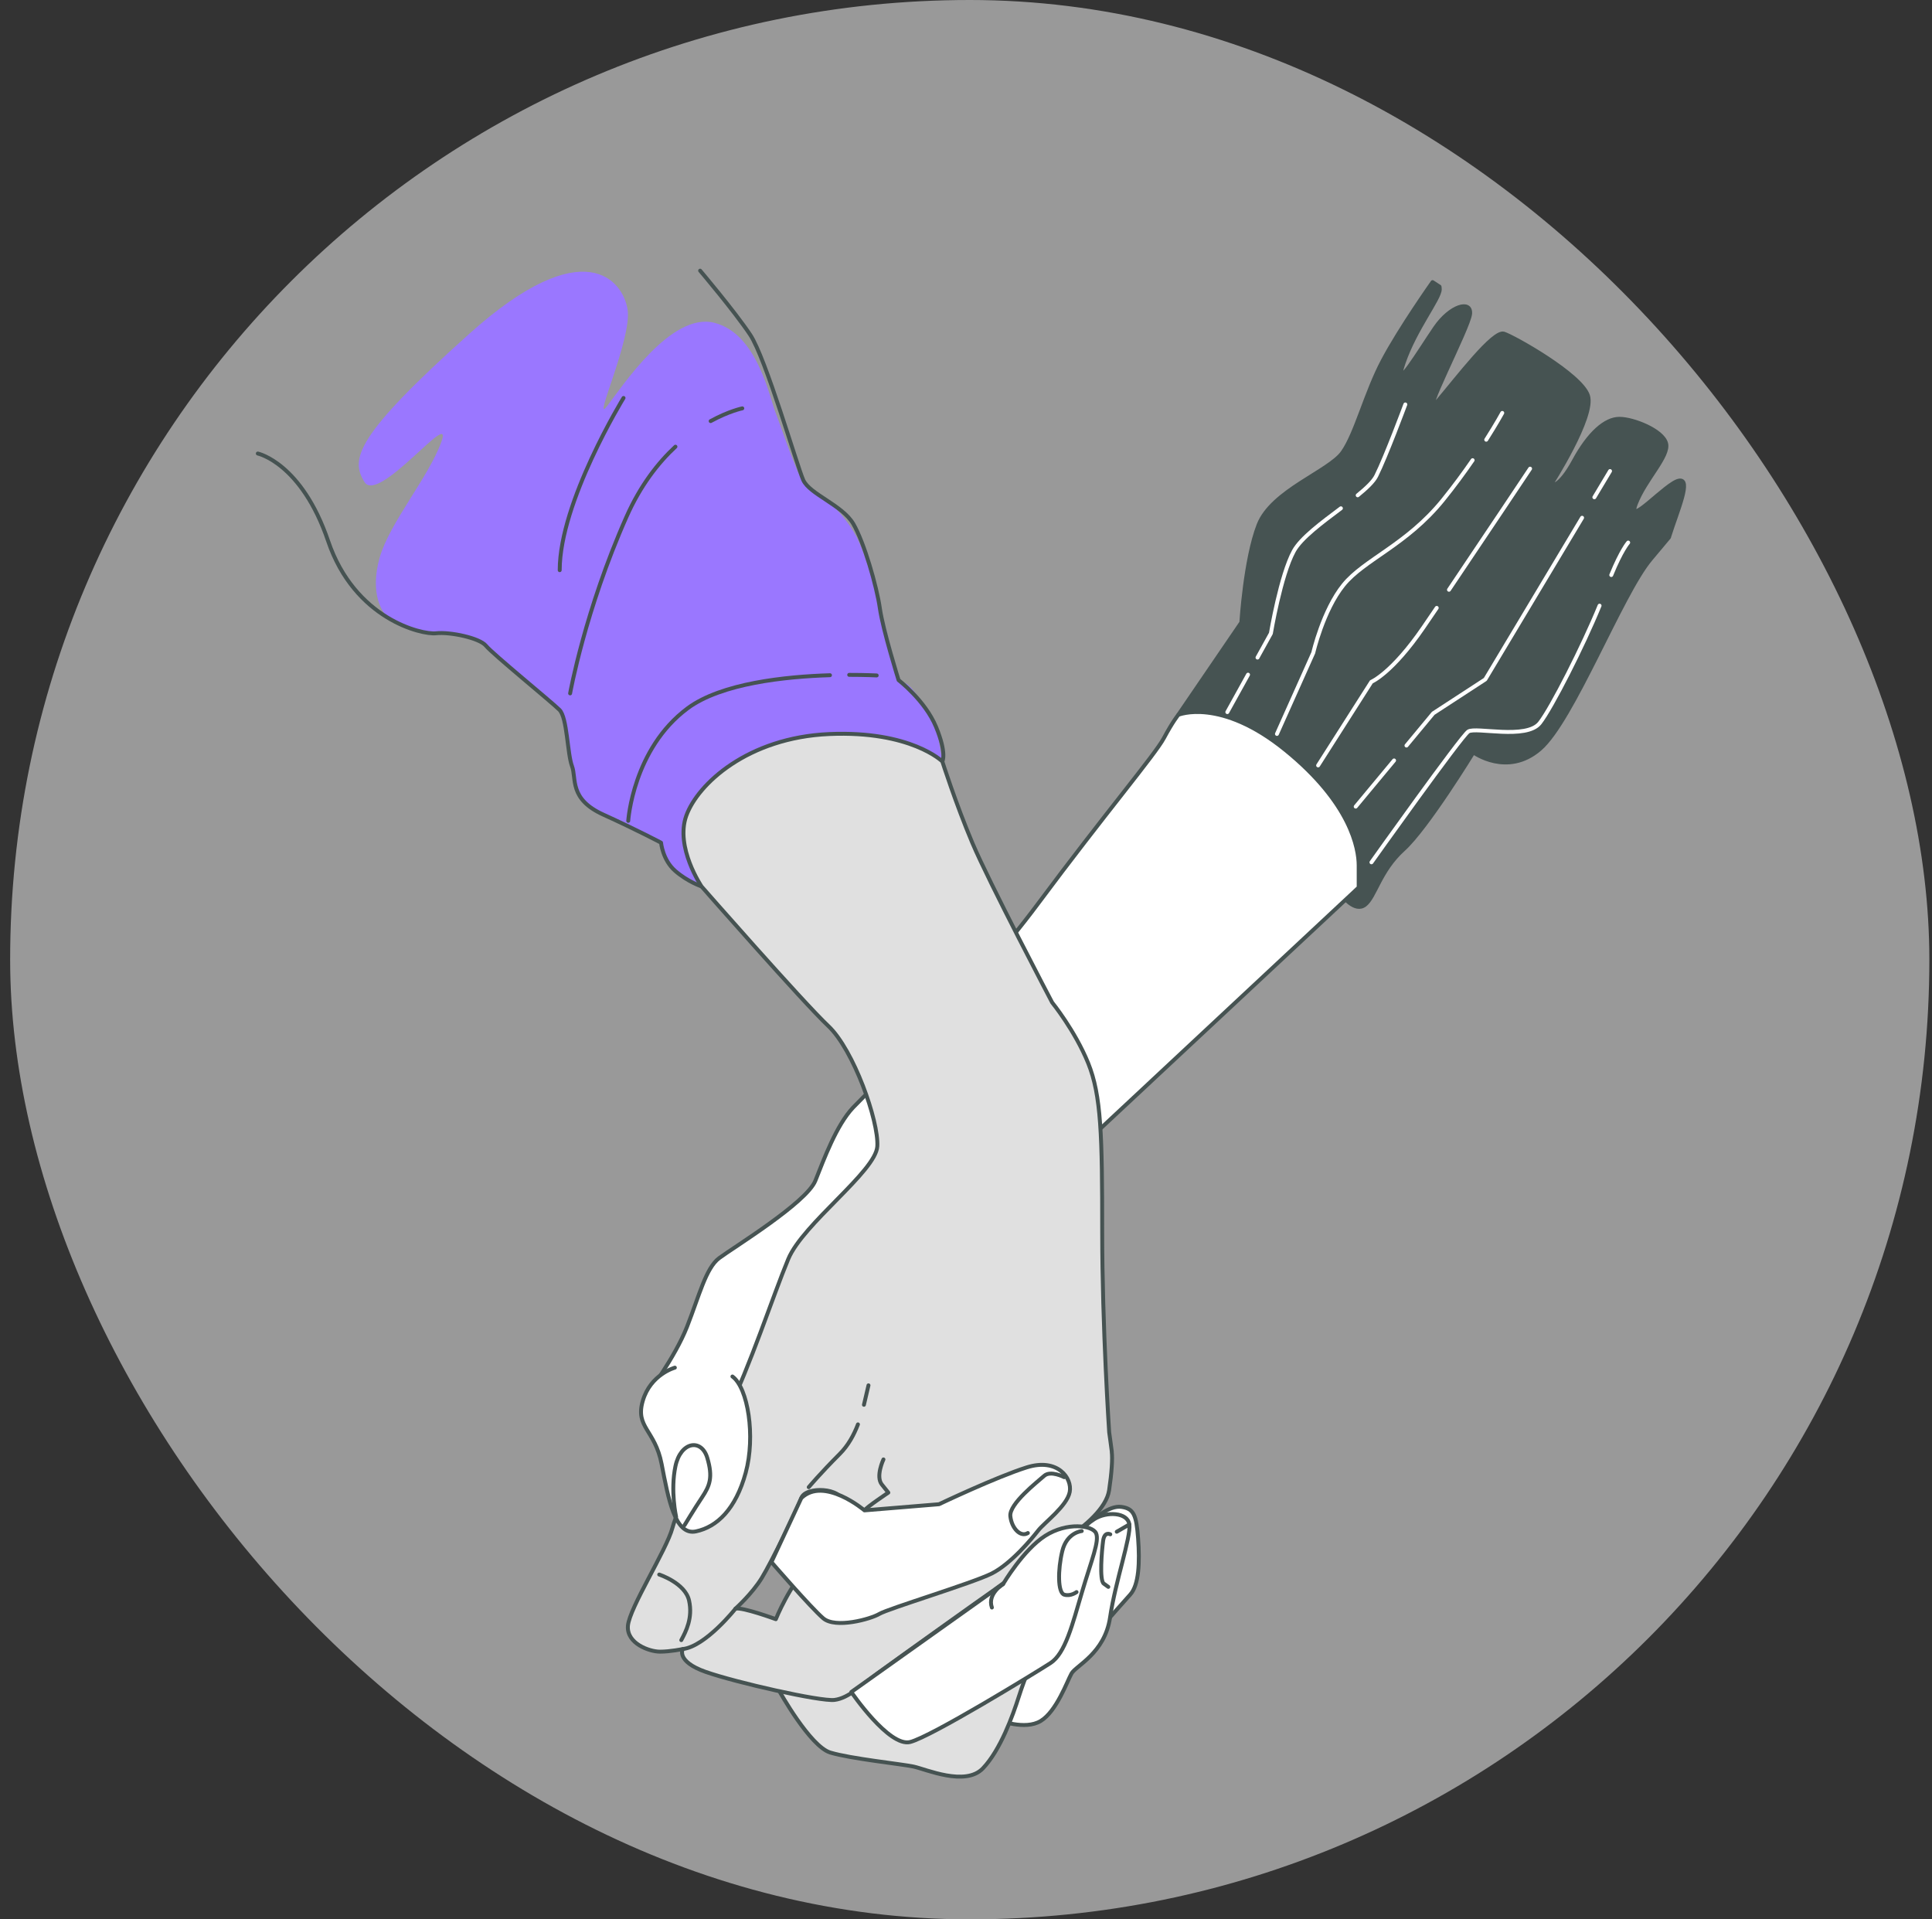 <svg width="151" height="150" viewBox="0 0 151 150" fill="none" xmlns="http://www.w3.org/2000/svg">
    <rect x="0" y="0" width="151" height="150" fill="#333333" stroke="none"/>
    <rect x="0.793" width="150" height="150" rx="75" fill="white" fill-opacity="0.5" />
    <g clip-path="url(#clip0_532_28812)">
        <path
            d="M130.488 41.849C131.127 39.844 132.222 37.383 131.219 37.563C130.216 37.746 127.117 41.302 127.847 39.385C128.578 37.471 130.492 35.646 130.216 34.644C129.944 33.641 127.664 32.73 126.569 32.73C125.475 32.73 124.2 33.824 123.014 36.013C121.828 38.202 121.192 37.927 121.192 37.927C121.192 37.927 124.656 32.549 124.108 30.908C123.561 29.266 118.364 26.35 117.545 26.075C116.726 25.802 113.898 29.538 112.348 31.363C110.798 33.185 114.809 25.619 114.9 24.525C114.992 23.43 113.351 23.886 112.164 25.619C110.978 27.352 108.792 30.996 109.703 28.355C110.614 25.711 112.528 23.341 112.528 22.611C112.528 22.531 112.519 22.464 112.51 22.403L111.966 22.048C111.966 22.048 109.425 25.634 108.08 28.175C106.735 30.715 105.989 33.855 104.941 35.347C103.895 36.842 99.41 38.336 98.365 41.027C97.319 43.717 97.02 48.648 97.02 48.648L92.095 55.863C92.095 55.863 91.865 56.156 94.07 56.596C96.277 57.037 100.599 60.039 102.452 62.594C104.305 65.153 104.922 70.005 104.922 70.005C104.922 70.005 105.891 71.328 106.686 70.711C107.481 70.093 107.833 68.063 109.685 66.388C111.538 64.713 115.154 58.8 115.154 58.8C115.154 58.8 117.802 60.742 120.36 58.535C122.919 56.327 126.713 46.447 129.006 43.711C129.455 43.176 129.947 42.589 130.449 41.987C130.461 41.938 130.47 41.889 130.488 41.84V41.849Z"
            fill="#465352" stroke="#465352" stroke-width="0.306" stroke-linecap="round"
            stroke-linejoin="round" />
        <path
            d="M106.113 38.709C106.801 38.15 107.348 37.63 107.565 37.193C108.324 35.68 109.837 31.608 109.837 31.608"
            stroke="white" stroke-width="0.306" stroke-linecap="round" stroke-linejoin="round" />
        <path
            d="M98.283 51.39L99.329 49.501C99.329 49.501 100.087 44.958 101.126 43.062C101.692 42.035 103.312 40.843 104.801 39.724"
            stroke="white" stroke-width="0.306" stroke-linecap="round" stroke-linejoin="round" />
        <path d="M95.924 55.652L97.544 52.726" stroke="white" stroke-width="0.306"
            stroke-linecap="round" stroke-linejoin="round" />
        <path d="M116.159 34.365C116.963 33.1 117.413 32.271 117.413 32.271" stroke="white"
            stroke-width="0.306" stroke-linecap="round" stroke-linejoin="round" />
        <path
            d="M99.803 57.358L102.643 51.014C102.643 51.014 103.401 47.7 105.009 45.713C106.617 43.726 109.931 42.589 112.771 39.086C113.654 37.994 114.437 36.924 115.097 35.964"
            stroke="white" stroke-width="0.306" stroke-linecap="round" stroke-linejoin="round" />
        <path d="M113.248 46.092C115.99 42.023 119.588 36.627 119.588 36.627" stroke="white"
            stroke-width="0.306" stroke-linecap="round" stroke-linejoin="round" />
        <path
            d="M103.021 59.818L107.184 53.285C107.184 53.285 108.792 52.622 111.256 49.027C111.556 48.59 111.907 48.073 112.29 47.508"
            stroke="white" stroke-width="0.306" stroke-linecap="round" stroke-linejoin="round" />
        <path d="M124.61 38.862L125.836 36.814" stroke="white" stroke-width="0.306"
            stroke-linecap="round" stroke-linejoin="round" />
        <path d="M109.926 58.266L112.017 55.747L116.086 53.096L123.652 40.464" stroke="white"
            stroke-width="0.306" stroke-linecap="round" stroke-linejoin="round" />
        <path d="M105.958 63.038L108.957 59.43" stroke="white" stroke-width="0.306"
            stroke-linecap="round" stroke-linejoin="round" />
        <path d="M125.932 44.94C126.72 43.005 127.255 42.402 127.255 42.402" stroke="white"
            stroke-width="0.306" stroke-linecap="round" stroke-linejoin="round" />
        <path
            d="M107.189 67.391C107.189 67.391 114.193 57.547 114.762 57.168C115.33 56.789 119.305 57.831 120.347 56.505C121.267 55.334 123.734 50.476 125.018 47.334"
            stroke="white" stroke-width="0.306" stroke-linecap="round" stroke-linejoin="round" />
        <path
            d="M50.585 108.961C50.585 108.961 52.746 106.109 53.697 103.688C54.648 101.267 55.167 99.105 56.204 98.326C57.24 97.546 63.036 94.003 63.727 92.273C64.418 90.543 65.369 87.95 66.668 86.565C67.964 85.18 75.833 77.746 81.11 70.653C86.383 63.564 90.275 58.978 90.969 57.682C91.66 56.386 92.094 55.866 92.094 55.866C92.094 55.866 95.38 54.481 100.483 58.633C105.585 62.784 106.19 66.327 106.19 67.627V69.357L84.054 90.023L57.506 111.899C57.506 111.899 55.69 111.899 53.529 110.603C51.368 109.307 50.588 108.961 50.588 108.961H50.585Z"
            fill="white" stroke="#465352" stroke-width="0.306" stroke-linecap="round"
            stroke-linejoin="round" />
        <path
            d="M85.524 118.726C85.524 118.726 86.689 117.628 87.649 117.766C88.609 117.903 88.814 118.383 88.951 120.233C89.089 122.085 89.019 123.868 88.334 124.62C87.649 125.372 86.756 126.402 86.756 126.402C86.756 126.402 87.236 121.945 87.169 120.642C87.102 119.34 85.524 118.722 85.524 118.722V118.726Z"
            fill="white" stroke="#465352" stroke-width="0.306" stroke-linecap="round"
            stroke-linejoin="round" />
        <path
            d="M78.051 134.427C78.051 134.427 80.108 135.249 81.343 134.494C82.578 133.739 83.401 131.409 83.743 130.792C84.085 130.174 86.348 129.214 86.76 126.405C87.173 123.592 88.405 120.098 88.267 119.138C88.13 118.178 86.485 118.111 85.525 118.725C84.565 119.34 84.565 119.753 84.153 120.645C83.74 121.538 82.3 128.667 81.615 129.285C80.93 129.902 79.011 130.449 78.736 131.547C78.46 132.644 78.051 134.427 78.051 134.427Z"
            fill="white" stroke="#465352" stroke-width="0.306" stroke-linecap="round"
            stroke-linejoin="round" />
        <path
            d="M86.776 119.909C86.776 119.909 86.321 119.655 86.217 120.416C86.116 121.177 85.911 123.51 86.269 123.763L86.623 124.017"
            stroke="#465352" stroke-width="0.306" stroke-linecap="round" stroke-linejoin="round" />
        <path d="M88.269 119.138L87.284 119.707" stroke="#465352" stroke-width="0.306"
            stroke-linecap="round" stroke-linejoin="round" />
        <path
            d="M60.913 132.164C60.913 132.164 63.313 136.484 64.891 136.964C66.468 137.444 70.445 137.857 71.405 138.061C72.365 138.266 75.45 139.639 76.822 138.199C78.195 136.759 79.155 134.084 79.635 132.577C80.115 131.07 80.8 129.492 80.8 129.492L60.369 130.52L60.916 132.164H60.913Z"
            fill="#E0E0E0" stroke="#465352" stroke-width="0.306" stroke-linecap="round"
            stroke-linejoin="round" />
        <path
            d="M73.652 59.507C73.652 59.507 73.322 57.434 73.163 56.82C73.004 56.205 71.375 53.668 70.803 53.411L70.231 53.154C70.231 53.154 68.18 44.185 66.911 41.898C65.643 39.611 63.863 38.428 63.188 38.175C62.512 37.921 61.158 33.604 60.647 32.336C60.14 31.067 59.208 26.072 55.823 25.225C52.439 24.378 48.63 30.217 47.444 31.743C46.258 33.265 49.391 26.494 49.052 24.21C48.713 21.926 45.668 18.032 36.695 26.072C27.723 34.112 27.386 35.891 28.484 37.667C29.584 39.443 35.509 31.743 34.494 34.537C33.479 37.331 30.431 40.883 29.67 43.592C28.909 46.3 29.756 48.077 30.771 48.584C31.785 49.092 34.075 49.489 34.075 49.489C34.075 49.489 36.42 49.413 37.203 49.938L37.985 50.464L43.727 55.472C43.727 55.472 44.43 58.284 44.567 59.076C44.705 59.868 45.243 62.377 45.836 62.885C46.429 63.392 51.666 65.853 51.666 65.853C51.666 65.853 51.822 67.125 52.766 68.052C53.708 68.978 54.842 69.274 54.842 69.274C54.842 69.274 55.823 63.392 61.748 61.277C67.672 59.161 72.75 59.415 72.75 59.415L73.652 59.501V59.507Z"
            fill="#9A77FF" />
        <path
            d="M20.15 35.444C20.15 35.444 23.571 36.178 25.647 42.286C27.723 48.394 32.975 49.614 34.075 49.492C35.176 49.369 37.496 49.858 37.985 50.47C38.474 51.081 43.115 54.866 43.727 55.477C44.338 56.089 44.338 58.898 44.705 59.873C45.072 60.852 44.46 62.438 47.147 63.661C49.835 64.884 51.666 65.859 51.666 65.859C51.666 65.859 51.788 67.204 52.766 68.057C53.745 68.913 54.842 69.28 54.842 69.28C54.842 69.28 52.155 64.273 59.727 60.485C67.3 56.697 73.652 59.507 73.652 59.507C73.652 59.507 74.019 58.895 73.163 56.819C72.307 54.744 70.231 53.154 70.231 53.154C70.231 53.154 69.008 49.244 68.767 47.535C68.522 45.826 67.544 42.405 66.691 40.938C65.835 39.474 63.27 38.618 62.781 37.517C62.292 36.417 59.85 27.988 58.63 26.157C57.41 24.326 54.72 21.153 54.72 21.153"
            stroke="#465352" stroke-width="0.306" stroke-linecap="round" stroke-linejoin="round" />
        <path d="M66.371 52.742C67.677 52.742 68.52 52.787 68.52 52.787" stroke="#465352"
            stroke-width="0.306" stroke-linecap="round" stroke-linejoin="round" />
        <path
            d="M49.101 64.15C49.101 64.15 49.467 58.532 53.741 55.355C56.386 53.39 61.417 52.876 64.869 52.769"
            stroke="#465352" stroke-width="0.306" stroke-linecap="round" stroke-linejoin="round" />
        <path d="M55.542 32.91C56.982 32.122 58.015 31.914 58.015 31.914" stroke="#465352"
            stroke-width="0.306" stroke-linecap="round" stroke-linejoin="round" />
        <path
            d="M44.559 54.19C44.559 54.19 45.72 47.694 48.967 40.385C50.058 37.927 51.44 36.166 52.791 34.909"
            stroke="#465352" stroke-width="0.306" stroke-linecap="round" stroke-linejoin="round" />
        <path d="M48.734 31.101C48.734 31.101 43.745 39.223 43.745 44.561" stroke="#465352"
            stroke-width="0.306" stroke-linecap="round" stroke-linejoin="round" />
        <path
            d="M86.896 113.449C86.829 112.902 86.691 111.942 86.691 111.942C86.691 111.942 86.144 103.715 86.144 96.241C86.144 88.766 86.076 85.614 85.046 83.077C84.016 80.54 82.234 78.348 82.234 78.348C82.234 78.348 77.296 68.953 75.994 65.869C74.692 62.784 73.649 59.51 73.649 59.51C73.649 59.51 71.195 57.092 64.817 57.367C58.441 57.642 54.533 61.274 53.641 63.744C52.748 66.211 54.836 69.284 54.836 69.284C54.836 69.284 62.769 78.329 64.741 80.185C66.713 82.041 68.685 87.611 68.569 89.582C68.452 91.554 62.766 95.617 61.608 98.399C60.446 101.184 58.59 106.87 56.851 110.349C55.111 113.831 53.023 117.659 52.559 119.398C52.094 121.138 49.193 125.662 49.077 127.056C48.961 128.447 50.758 129.08 51.58 129.08C52.403 129.08 53.363 128.875 53.363 128.875C53.363 128.875 52.816 129.835 55.145 130.657C57.477 131.48 64.127 132.99 65.224 132.852C66.322 132.715 67.349 131.688 68.651 130.728C69.953 129.768 77.153 124.626 77.566 124.351C77.978 124.075 81.815 121.196 83.325 120.236C84.832 119.276 86.48 117.836 86.685 116.466C86.89 115.094 86.96 113.999 86.89 113.449H86.896ZM63.31 122.293C61.733 123.8 60.636 126.543 60.636 126.543C60.636 126.543 58.031 125.583 57.481 125.72C57.481 125.72 58.783 124.555 59.538 123.32C60.293 122.085 62.28 118.041 62.623 117.081C62.965 116.121 65.845 116.259 65.845 117.423C65.845 118.588 64.885 120.783 63.307 122.29L63.31 122.293Z"
            fill="#E0E0E0" stroke="#465352" stroke-width="0.306" stroke-linecap="round"
            stroke-linejoin="round" />
        <path
            d="M51.523 123.054C51.523 123.054 53.552 123.715 53.855 125.084C54.161 126.454 53.601 127.518 53.247 128.178"
            stroke="#465352" stroke-width="0.306" stroke-linecap="round" stroke-linejoin="round" />
        <path d="M67.523 109.787C67.664 109.218 67.771 108.695 67.878 108.267" stroke="#465352"
            stroke-width="0.306" stroke-linecap="round" stroke-linejoin="round" />
        <path
            d="M63.209 116.225C63.209 116.225 64.074 115.188 65.63 113.629C66.294 112.966 66.737 112.147 67.055 111.318"
            stroke="#465352" stroke-width="0.306" stroke-linecap="round" stroke-linejoin="round" />
        <path
            d="M69.048 114.057C69.048 114.057 68.415 115.387 68.923 116.017L69.43 116.65C69.43 116.65 67.724 117.787 67.565 118.041"
            stroke="#465352" stroke-width="0.306" stroke-linecap="round" stroke-linejoin="round" />
        <path d="M57.484 125.72C57.484 125.72 55.151 128.667 53.369 128.875" stroke="#465352"
            stroke-width="0.306" stroke-linecap="round" stroke-linejoin="round" />
        <path
            d="M52.745 106.885C52.745 106.885 50.843 107.405 50.238 109.481C49.633 111.557 51.189 111.728 51.709 114.409C52.228 117.09 52.745 120.031 54.39 119.682C56.031 119.337 57.502 117.952 58.281 115.1C59.061 112.248 58.456 108.442 57.245 107.576"
            fill="white" />
        <path
            d="M52.745 106.885C52.745 106.885 50.843 107.405 50.238 109.481C49.633 111.557 51.189 111.728 51.709 114.409C52.228 117.09 52.745 120.031 54.39 119.682C56.031 119.337 57.502 117.952 58.281 115.1C59.061 112.248 58.456 108.442 57.245 107.576"
            stroke="#465352" stroke-width="0.306" stroke-linecap="round" stroke-linejoin="round" />
        <path
            d="M53.5 119.199C53.5 119.199 54.262 117.931 54.87 117.02C55.478 116.106 55.732 115.448 55.277 113.926C54.821 112.403 53.198 112.657 52.791 114.586C52.385 116.515 52.843 118.542 52.843 118.542"
            stroke="#465352" stroke-width="0.306" stroke-linecap="round" stroke-linejoin="round" />
        <path
            d="M60.297 122.085C60.297 122.085 63.382 125.65 64.341 126.472C65.301 127.294 68.044 126.539 68.728 126.13C69.413 125.717 75.995 123.73 77.505 122.975C79.012 122.22 80.66 120.233 81.14 119.615C81.62 118.998 83.402 117.695 83.607 116.598C83.812 115.5 82.647 113.923 80.248 114.678C77.848 115.433 73.39 117.558 73.39 117.558L67.564 118.038C67.564 118.038 64.409 115.363 62.627 117.078L60.294 122.082L60.297 122.085Z"
            fill="white" stroke="#465352" stroke-width="0.306" stroke-linecap="round"
            stroke-linejoin="round" />
        <path
            d="M83.176 115.445C83.176 115.445 82.112 114.886 81.605 115.344C81.097 115.8 78.865 117.524 78.966 118.49C79.067 119.453 79.776 120.165 80.336 119.808"
            stroke="#465352" stroke-width="0.306" stroke-linecap="round" stroke-linejoin="round" />
        <path
            d="M66.537 132.235C66.537 132.235 69.484 136.554 71.132 136.142C72.777 135.729 80.936 130.724 82.101 129.972C83.265 129.22 83.816 126.955 84.568 124.418C85.323 121.88 85.94 120.441 85.665 119.823C85.39 119.205 83.403 118.93 81.688 120.028C79.973 121.125 78.399 123.797 78.399 123.797L66.537 132.232V132.235Z"
            fill="white" stroke="#465352" stroke-width="0.306" stroke-linecap="round"
            stroke-linejoin="round" />
        <path
            d="M84.546 119.655C84.546 119.655 83.378 119.756 83.024 121.226C82.669 122.696 82.669 124.473 83.177 124.625C83.684 124.778 84.14 124.424 84.14 124.424"
            stroke="#465352" stroke-width="0.306" stroke-linecap="round" stroke-linejoin="round" />
        <path d="M78.395 123.8C78.395 123.8 77.145 124.558 77.524 125.631" stroke="#465352"
            stroke-width="0.306" stroke-linecap="round" stroke-linejoin="round" />
    </g>
    <defs>
        <clipPath id="clip0_532_28812">
            <rect width="111.776" height="118" fill="white" transform="translate(19.997 21)" />
        </clipPath>
    </defs>
</svg>
